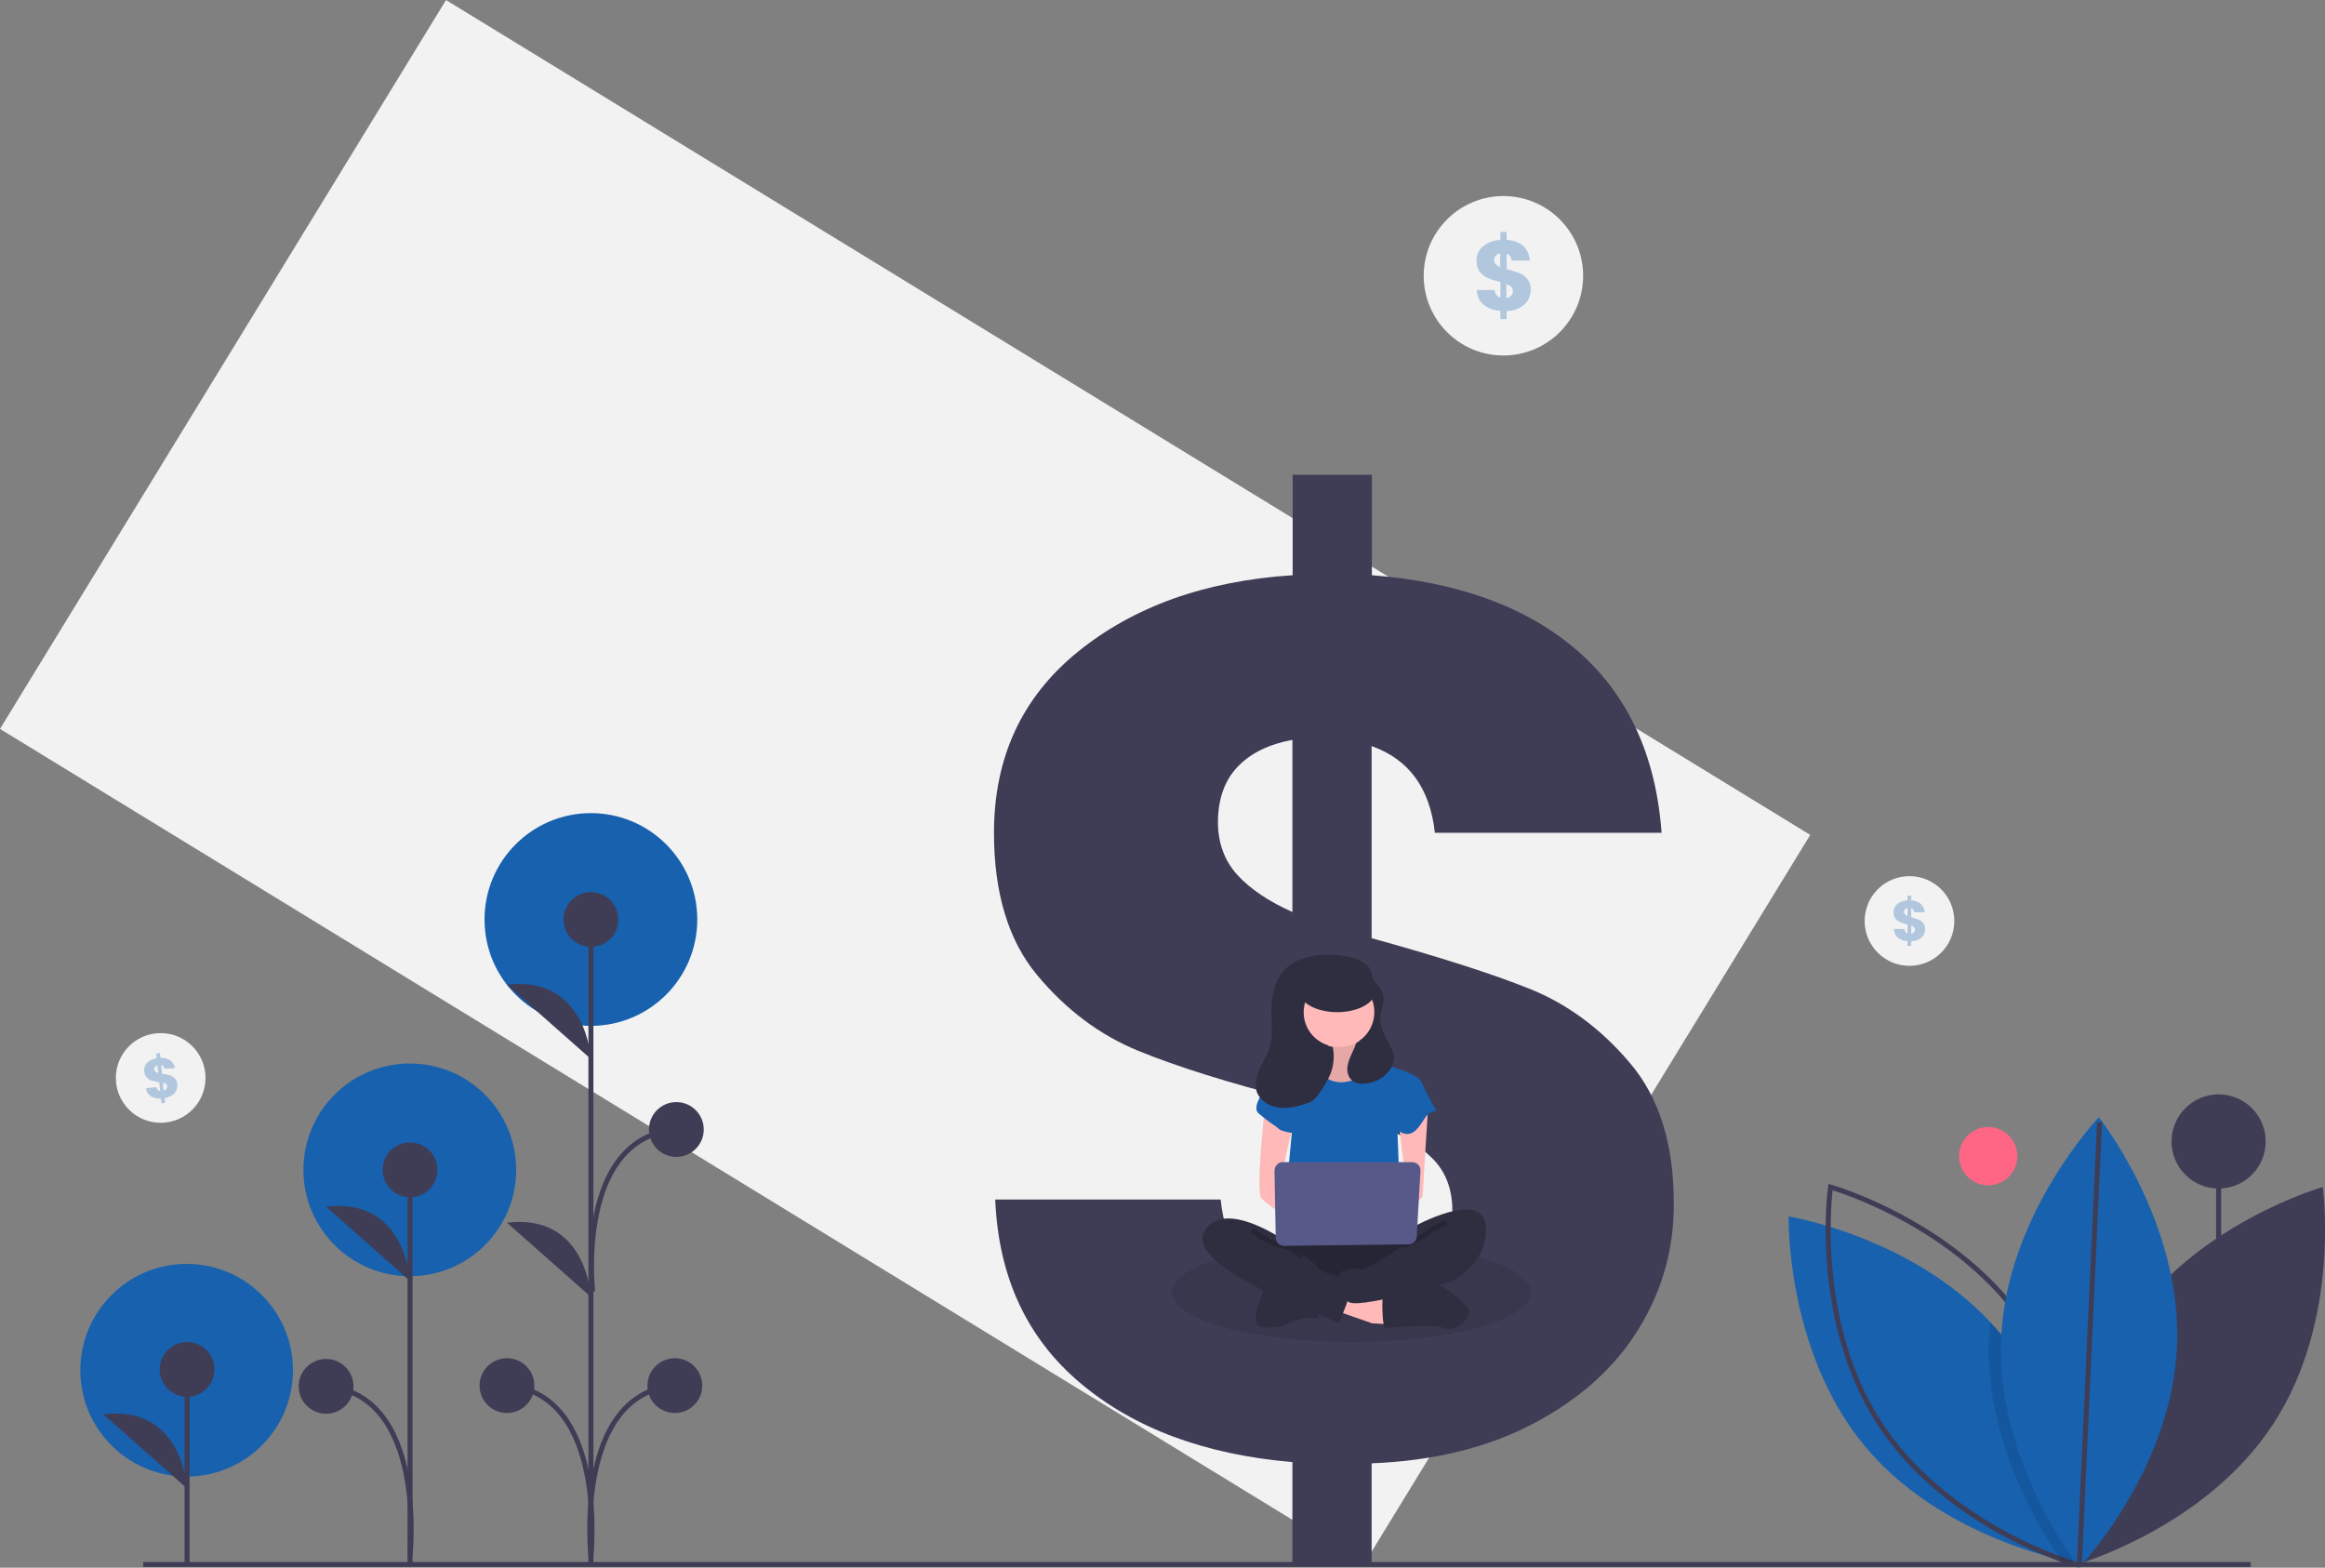 <?xml version="1.0" encoding="utf-8"?>
<!-- Generator: Adobe Illustrator 28.4.1, SVG Export Plug-In . SVG Version: 6.00 Build 0)  -->
<svg version="1.1" id="Layer_1" xmlns="http://www.w3.org/2000/svg" xmlns:xlink="http://www.w3.org/1999/xlink" x="0px" y="0px"
	 viewBox="0 0 933.3 629.3" style="enable-background:new 0 0 933.3 629.3;" xml:space="preserve">
<rect x="0" y="0" width="933.3" height="629.3" fill="#808080" stroke="none"/>
<style type="text/css">
	.st0{fill:#F2F2F2;}
	.st1{fill:#FF6584;}
	.st2{fill:none;stroke:#3F3D56;stroke-width:2;stroke-miterlimit:10;}
	.st3{fill:#3F3D56;}
	.st4{fill:#1761AF;}
	.st5{opacity:0.1;enable-background:new    ;}
	.st6{fill:#2F2E41;}
	.st7{fill:#FFB9B9;}
	.st8{opacity:0.2;enable-background:new    ;}
	.st9{opacity:0.2;fill:none;stroke:#000000;stroke-width:2;stroke-miterlimit:10;enable-background:new    ;}
	.st10{fill:#575A89;}
	.st11{opacity:0.3;}
</style>
<circle class="st0" cx="603.5" cy="110.7" r="32"/>
<rect x="191.8" y="-7.2" transform="matrix(0.522 -0.853 0.853 0.522 -93.983 459.958)" class="st0" width="343" height="642"/>
<circle class="st1" cx="798.1" cy="464.1" r="11.7"/>
<line class="st2" x1="890.6" y1="591.7" x2="890.6" y2="458.2"/>
<circle class="st3" cx="890.6" cy="458.2" r="18.9"/>
<path class="st3" d="M853.4,533c-27.3,41.8-19.8,95-19.8,95s51.7-14.6,79-56.5s19.8-95,19.8-95S880.7,491.1,853.4,533z"/>
<path class="st4" d="M833.5,627.5c0,0-0.7-0.1-1.9-0.4c-1-0.2-2.3-0.5-4-0.9c-14.7-3.5-53.6-15.1-79.1-45.8
	C716.7,542,718,488.3,718,488.3s48.7,7.9,80.9,42.4c1.4,1.5,2.7,3,4.1,4.6c27.7,33.5,30.3,78.5,30.5,89.6
	C833.5,626.6,833.5,627.5,833.5,627.5z"/>
<path class="st2" d="M813.8,533c27.3,41.8,19.8,95,19.8,95s-51.7-14.6-79-56.5s-19.8-95-19.8-95S786.5,491.1,813.8,533z"/>
<path class="st5" d="M833.4,625c-0.7,0.9-1.4,1.6-1.9,2.2c-1.2,1.3-1.8,2-1.8,2s-0.8-1-2.1-2.9c-7.4-10.3-31.1-46.8-29.2-89
	c0.1-2.2,0.3-4.4,0.5-6.6c1.4,1.5,2.7,3,4.1,4.6C830.7,568.8,833.2,613.8,833.4,625z"/>
<path class="st4" d="M873.9,540.4c-2.2,49.9-39.2,88.8-39.2,88.8s-33.5-42-31.4-91.9s39.2-88.8,39.2-88.8S876,490.5,873.9,540.4z"/>
<line class="st2" x1="834.7" y1="627.8" x2="842.8" y2="450.5"/>
<line class="st2" x1="57.5" y1="628" x2="903.5" y2="628"/>
<circle class="st4" cx="237.2" cy="369.1" r="42.7"/>
<circle class="st4" cx="164.5" cy="469.6" r="42.7"/>
<ellipse transform="matrix(3.327795e-02 -0.999 0.999 3.327795e-02 -477.02 606.753)" class="st4" cx="75.1" cy="550" rx="42.7" ry="42.7"/>
<line class="st2" x1="75.1" y1="627.2" x2="75.1" y2="549.7"/>
<circle class="st3" cx="75.1" cy="549.7" r="11"/>
<path class="st3" d="M75.1,597.5c0,0-1.6-33.7-33.7-29.8"/>
<line class="st2" x1="237.2" y1="627.8" x2="237.2" y2="369.2"/>
<circle class="st3" cx="237.2" cy="369.1" r="11"/>
<circle class="st3" cx="203.5" cy="556.2" r="11"/>
<path class="st3" d="M237.2,425.1c0,0-1.6-33.7-33.7-29.8"/>
<path class="st3" d="M237.2,520.6c0,0-1.6-33.7-33.7-29.8"/>
<path class="st2" d="M237.2,624.8c0,0,7-65.5-33.7-68.6"/>
<circle class="st3" cx="270.9" cy="556.2" r="11"/>
<path class="st2" d="M237.2,624.8c0,0-7-65.5,33.7-68.6"/>
<circle class="st3" cx="271.5" cy="453.4" r="11"/>
<path class="st2" d="M237.9,518.5c0,0-7-62,33.7-65.1"/>
<line class="st2" x1="164.6" y1="627.4" x2="164.6" y2="469.6"/>
<circle class="st3" cx="164.6" cy="469.6" r="11"/>
<path class="st3" d="M164.6,514.2c0,0-1.6-33.7-33.7-29.8"/>
<path class="st2" d="M164.6,624.4c0,0,7-64.8-33.7-67.9"/>
<g>
	<path class="st3" d="M657.8,533.4c-9.4,15.4-23.4,28-41.8,37.8c-18.4,9.8-40.2,15.2-65.4,16.2v40.3h-31.8v-40.8
		c-35.1-3-63.5-13.5-85-31.6c-21.6-18.1-33-42.7-34.3-73.8H490c2,19.9,11.6,32.7,28.8,38.3v-78.6c-25.9-6.6-46.5-13.1-61.9-19.4
		c-15.4-6.3-28.9-16.4-40.5-30.3c-11.6-13.9-17.4-33-17.4-57.2c0-30.2,11.2-54.4,33.6-72.6c22.4-18.2,51.1-28.5,86.3-30.8v-40.3
		h31.8v40.3c34.8,2.7,62.3,12.8,82.5,30.3c20.2,17.6,31.5,41.9,33.8,73.1h-91c-2-17.9-10.4-29.5-25.4-34.8v77.1
		c27.5,7.6,48.7,14.4,63.6,20.4c14.9,6,28.3,15.8,40,29.6c11.8,13.8,17.7,32.6,17.7,56.4C672,501.2,667.3,518,657.8,533.4z
		 M496.7,351.2c5.1,5.6,12.5,10.6,22.1,14.9V297c-9.3,1.7-16.6,5.2-21.9,10.7c-5.3,5.5-8,13-8,22.6
		C489,338.6,491.6,345.6,496.7,351.2z M574.3,509.3c5.8-6.3,8.7-14.1,8.7-23.4c0-8.6-2.7-15.7-8.2-21.1
		c-5.5-5.5-13.5-10.2-24.1-14.2v70.6C560.6,519.6,568.5,515.6,574.3,509.3z"/>
</g>
<circle class="st3" cx="130.9" cy="556.5" r="11"/>
<circle class="st0" cx="766.5" cy="369.7" r="18"/>
<path class="st5" d="M576,501c-23,10.4-52.5,9.7-52.5,9.7h-32v-6.1c13-3.6,31.1-5.9,51-5.9C553.7,498.6,564.9,499.4,576,501z"/>
<path class="st5" d="M614.5,518.7c0,11.1-32.2,20-72,20s-72-8.9-72-20c0-5.5,8-10.5,21-14.1v6.1h32c0,0,29.6,0.7,52.5-9.7
	C598.9,504.3,614.5,511,614.5,518.7z"/>
<rect x="521" y="394.1" class="st6" width="30.6" height="30.7"/>
<path class="st7" d="M532.4,415.8c0,0,2.5,8.9-1.9,9.5c-2.8,0.4-5.4,1.5-7.6,3.2l8.2,10.8h15.2l9.5-9.5c0,0-12.7-9.5-10.1-15.2
	S532.4,415.8,532.4,415.8z"/>
<path class="st5" d="M532.4,415.8c0,0,2.5,8.9-1.9,9.5c-2.8,0.4-5.4,1.5-7.6,3.2l8.2,10.8h15.2l9.5-9.5c0,0-12.7-9.5-10.1-15.2
	S532.4,415.8,532.4,415.8z"/>
<polygon class="st7" points="536.2,526.1 550.8,531.2 561,531.8 560.3,523 539.4,516.8 "/>
<path class="st6" d="M554.9,524.2c0,0,0,8.9,1.3,8.9s18.4-1.9,23.5,0c5.1,1.9,12.7-5.1,8.9-8.9c-3.8-3.8-10-9.5-13.9-8.2
	s-19.7,4.4-19.7,4.4L554.9,524.2z"/>
<path class="st6" d="M508.3,516c0,0-7.6,15.2-2.5,16.5c5.1,1.3,10.8-0.6,11.4-1.3c0.6-0.6,9.5-3.2,10.8-1.9c1.3,1.3,1.3-5.1,1.3-5.1
	L508.3,516z"/>
<path class="st6" d="M514.7,495.1c0,0-12,16.5-3.2,20.9c8.9,4.4,51.3,4.4,54.5,0c3.2-4.4,4.4-18.4,0-19.7S514.7,495.1,514.7,495.1z"
	/>
<path class="st8" d="M514.7,495.1c0,0-12,16.5-3.2,20.9c8.9,4.4,51.3,4.4,54.5,0c3.2-4.4,4.4-18.4,0-19.7S514.7,495.1,514.7,495.1z"
	/>
<circle class="st7" cx="537.5" cy="405.7" r="14.6"/>
<path class="st4" d="M514.7,428.5l12.7-2.5c0,0,3.2,10.1,13.3,8.2s12.7-8.2,12.7-8.2s7.6,3.2,8.2,3.2s8.9,3.2,8.9,5.1
	s-9.5,20.9-9.5,20.9l1.3,34.2l-46.9-1.3l3.2-33.6L514.7,428.5z"/>
<path class="st7" d="M507.7,445c0,0-3.8,33.6-1.3,36.1s12.7,9.5,12.7,9.5V483l-5.1-9.5l5.1-22.2L507.7,445z"/>
<path class="st7" d="M573.3,444c0,0-2.2,34.5-2.2,35.8s-5.7,5.7-7.6,5.7s-3.2-3.2-3.2-3.2l4.4-5.1l-3.2-26L573.3,444z"/>
<path class="st6" d="M567.3,492.5c0,0,28.5-15.8,29.2,0s-14.6,22.2-14.6,22.2s-39.3,11.8-40.9,7.5s-4.8-11.3-2.2-11.9s5.7-1.9,7-0.6
	s17.1-9.5,17.1-9.5L567.3,492.5z"/>
<path class="st9" d="M580.6,490.6c0,0-5.7,2.5-7.6,4.4s-10.1,5.1-10.1,5.1"/>
<path class="st4" d="M518.5,429.8l-3.8-1.3c0,0-13.9,14.6-9.5,18.4s7,5.1,8.2,6.3s7.6,1.9,7.6,1.9L518.5,429.8z"/>
<path class="st4" d="M564.8,432.9l5.7,1.3c0,0,4.4,9.5,5.7,10.8s-1.9,0.6-3.8,3.2s-3.8,7-7.6,7s-8.9-6.3-8.9-6.3L564.8,432.9z"/>
<path class="st6" d="M516,498.2c0,0-24.1-17.1-32.3-4.4s35.5,29.8,41.8,32.3s12,5.1,12,5.1s5.7-13.9,5.7-16.5c0-2.5-4.4-2.5-5.7-2.5
	s-7-1.3-8.2-3.2S516,498.2,516,498.2z"/>
<path class="st9" d="M502.6,493.8c0,0,6.3,5.1,12,6.3s7.6,4.4,7.6,4.4"/>
<path class="st10" d="M511.6,470l0.5,26.8c0,1.8,1.6,3.3,3.4,3.3l49.9-0.6c1.8,0,3.2-1.4,3.3-3.2l1.5-26.3c0.1-1.9-1.3-3.4-3.2-3.5
	c-0.1,0-0.1,0-0.2,0h-52C513.1,466.5,511.6,468.1,511.6,470C511.6,469.9,511.6,469.9,511.6,470z"/>
<path class="st6" d="M505.8,428.7c1.4-3,3.2-5.8,4.1-9c1-3.8,0.6-7.8,0.5-11.8c-0.2-3.5,0.1-7,0.9-10.4c0.8-3.4,2.6-6.5,5.1-9
	c6.6-5.9,18.8-6.4,26.9-3.9c3.2,1,6.6,2.8,7.4,6.1c0.1,0.5,0.2,1,0.3,1.5c0.7,2.4,3.1,3.9,4,6.3c1.2,3-0.6,6.3-0.9,9.6
	c-0.3,3.8,1.6,7.3,3.4,10.7c1.1,2,2.2,4.1,2.1,6.3c-0.1,1.2-0.5,2.4-1.1,3.5c-2.4,3.9-6.6,6.3-11.2,6.4c-1.5,0.1-2.9-0.2-4.2-1
	c-2-1.4-2.6-4.1-2.1-6.5s1.6-4.5,2.6-6.7c0.3-0.7,0.5-1.4,0.8-2.1c6.8-3.8,9.3-12.5,5.5-19.3c-3.8-6.8-12.5-9.3-19.3-5.5
	c-6.8,3.8-9.3,12.5-5.5,19.3c2.1,3.7,5.7,6.3,9.9,7.1c0.7,3.6,0.4,7.3-0.9,10.7c-1.2,2.8-2.7,5.4-4.5,7.8c-0.7,1.2-1.7,2.3-2.9,3.2
	c-0.8,0.5-1.6,0.8-2.4,1c-3.6,1.2-7.4,2.1-11.1,1.6s-7.4-2.8-8.7-6.3C503.5,435.1,504.4,431.7,505.8,428.7z"/>
<ellipse class="st6" cx="536.8" cy="397.5" rx="15.5" ry="8.8"/>
<circle class="st0" cx="64.5" cy="432.7" r="18"/>
<g class="st11">
	<path class="st4" d="M70.7,437.8c-0.4,0.8-0.9,1.4-1.7,1.9c-0.8,0.5-1.8,0.9-2.9,1.1l0.2,1.9l-1.5,0.2l-0.2-1.9c-1.6,0-3-0.3-4.1-1
		c-1.1-0.7-1.7-1.8-1.9-3.2l4.2-0.4c0.2,0.9,0.7,1.4,1.5,1.6l-0.4-3.6c-1.2-0.2-2.2-0.4-2.9-0.6c-0.7-0.2-1.4-0.6-2-1.2
		c-0.6-0.6-1-1.4-1.1-2.5c-0.1-1.4,0.2-2.6,1.2-3.5c0.9-0.9,2.2-1.6,3.8-1.8l-0.2-1.9l1.5-0.2l0.2,1.9c1.6,0,2.9,0.3,3.9,1
		c1,0.7,1.7,1.8,1.9,3.2L66,429c-0.2-0.8-0.6-1.3-1.3-1.5l0.4,3.5c1.3,0.2,2.3,0.4,3,0.6c0.7,0.2,1.4,0.6,2,1.2
		c0.6,0.6,1,1.4,1.1,2.5C71.2,436.2,71.1,437,70.7,437.8z M62.4,430.2c0.3,0.2,0.6,0.4,1.1,0.6l-0.3-3.2c-0.4,0.1-0.7,0.3-1,0.6
		c-0.2,0.3-0.3,0.6-0.3,1.1C62,429.6,62.2,430,62.4,430.2z M66.8,437.1c0.2-0.3,0.3-0.7,0.3-1.1c0-0.4-0.2-0.7-0.5-0.9
		c-0.3-0.2-0.7-0.4-1.2-0.5l0.3,3.2C66.2,437.6,66.5,437.4,66.8,437.1z"/>
</g>
<g class="st11">
	<path class="st4" d="M613.3,120.6c-0.8,1.2-1.9,2.2-3.3,3c-1.5,0.8-3.2,1.2-5.2,1.3v3.2h-2.5v-3.3c-2.8-0.2-5.1-1.1-6.8-2.5
		c-1.7-1.4-2.6-3.4-2.7-5.9h7.2c0.2,1.6,0.9,2.6,2.3,3.1v-6.3c-2.1-0.5-3.7-1-5-1.6c-1.2-0.5-2.3-1.3-3.2-2.4
		c-0.9-1.1-1.4-2.6-1.4-4.6c0-2.4,0.9-4.4,2.7-5.8c1.8-1.5,4.1-2.3,6.9-2.5v-3.2h2.5v3.2c2.8,0.2,5,1,6.6,2.4
		c1.6,1.4,2.5,3.4,2.7,5.9h-7.3c-0.2-1.4-0.8-2.4-2-2.8v6.2c2.2,0.6,3.9,1.2,5.1,1.6c1.2,0.5,2.3,1.3,3.2,2.4
		c0.9,1.1,1.4,2.6,1.4,4.5C614.4,118,614,119.4,613.3,120.6z M600.4,106c0.4,0.5,1,0.8,1.8,1.2v-5.5c-0.7,0.1-1.3,0.4-1.8,0.9
		c-0.4,0.4-0.6,1-0.6,1.8C599.8,105,600,105.6,600.4,106z M606.6,118.7c0.5-0.5,0.7-1.1,0.7-1.9c0-0.7-0.2-1.3-0.7-1.7
		c-0.4-0.4-1.1-0.8-1.9-1.1v5.7C605.5,119.5,606.1,119.2,606.6,118.7z"/>
</g>
<g class="st11">
	<path class="st4" d="M772.1,375.4c-0.4,0.7-1.1,1.3-1.9,1.7c-0.9,0.5-1.9,0.7-3,0.7v1.9h-1.5v-1.9c-1.6-0.1-2.9-0.6-3.9-1.5
		c-1-0.8-1.5-2-1.6-3.4h4.2c0.1,0.9,0.5,1.5,1.3,1.8v-3.6c-1.2-0.3-2.1-0.6-2.9-0.9c-0.7-0.3-1.3-0.8-1.9-1.4
		c-0.5-0.6-0.8-1.5-0.8-2.6c0-1.4,0.5-2.5,1.6-3.4c1-0.8,2.4-1.3,4-1.4v-1.9h1.5v1.9c1.6,0.1,2.9,0.6,3.8,1.4
		c0.9,0.8,1.5,1.9,1.6,3.4h-4.2c-0.1-0.8-0.5-1.4-1.2-1.6v3.6c1.3,0.4,2.3,0.7,2.9,0.9c0.7,0.3,1.3,0.7,1.9,1.4
		c0.5,0.6,0.8,1.5,0.8,2.6C772.8,373.9,772.6,374.7,772.1,375.4z M764.7,367c0.2,0.3,0.6,0.5,1,0.7v-3.2c-0.4,0.1-0.8,0.2-1,0.5
		c-0.2,0.3-0.4,0.6-0.4,1C764.3,366.4,764.5,366.7,764.7,367z M768.3,374.3c0.3-0.3,0.4-0.7,0.4-1.1c0-0.4-0.1-0.7-0.4-1
		c-0.3-0.3-0.6-0.5-1.1-0.7v3.3C767.6,374.8,768,374.6,768.3,374.3z"/>
</g>
</svg>
